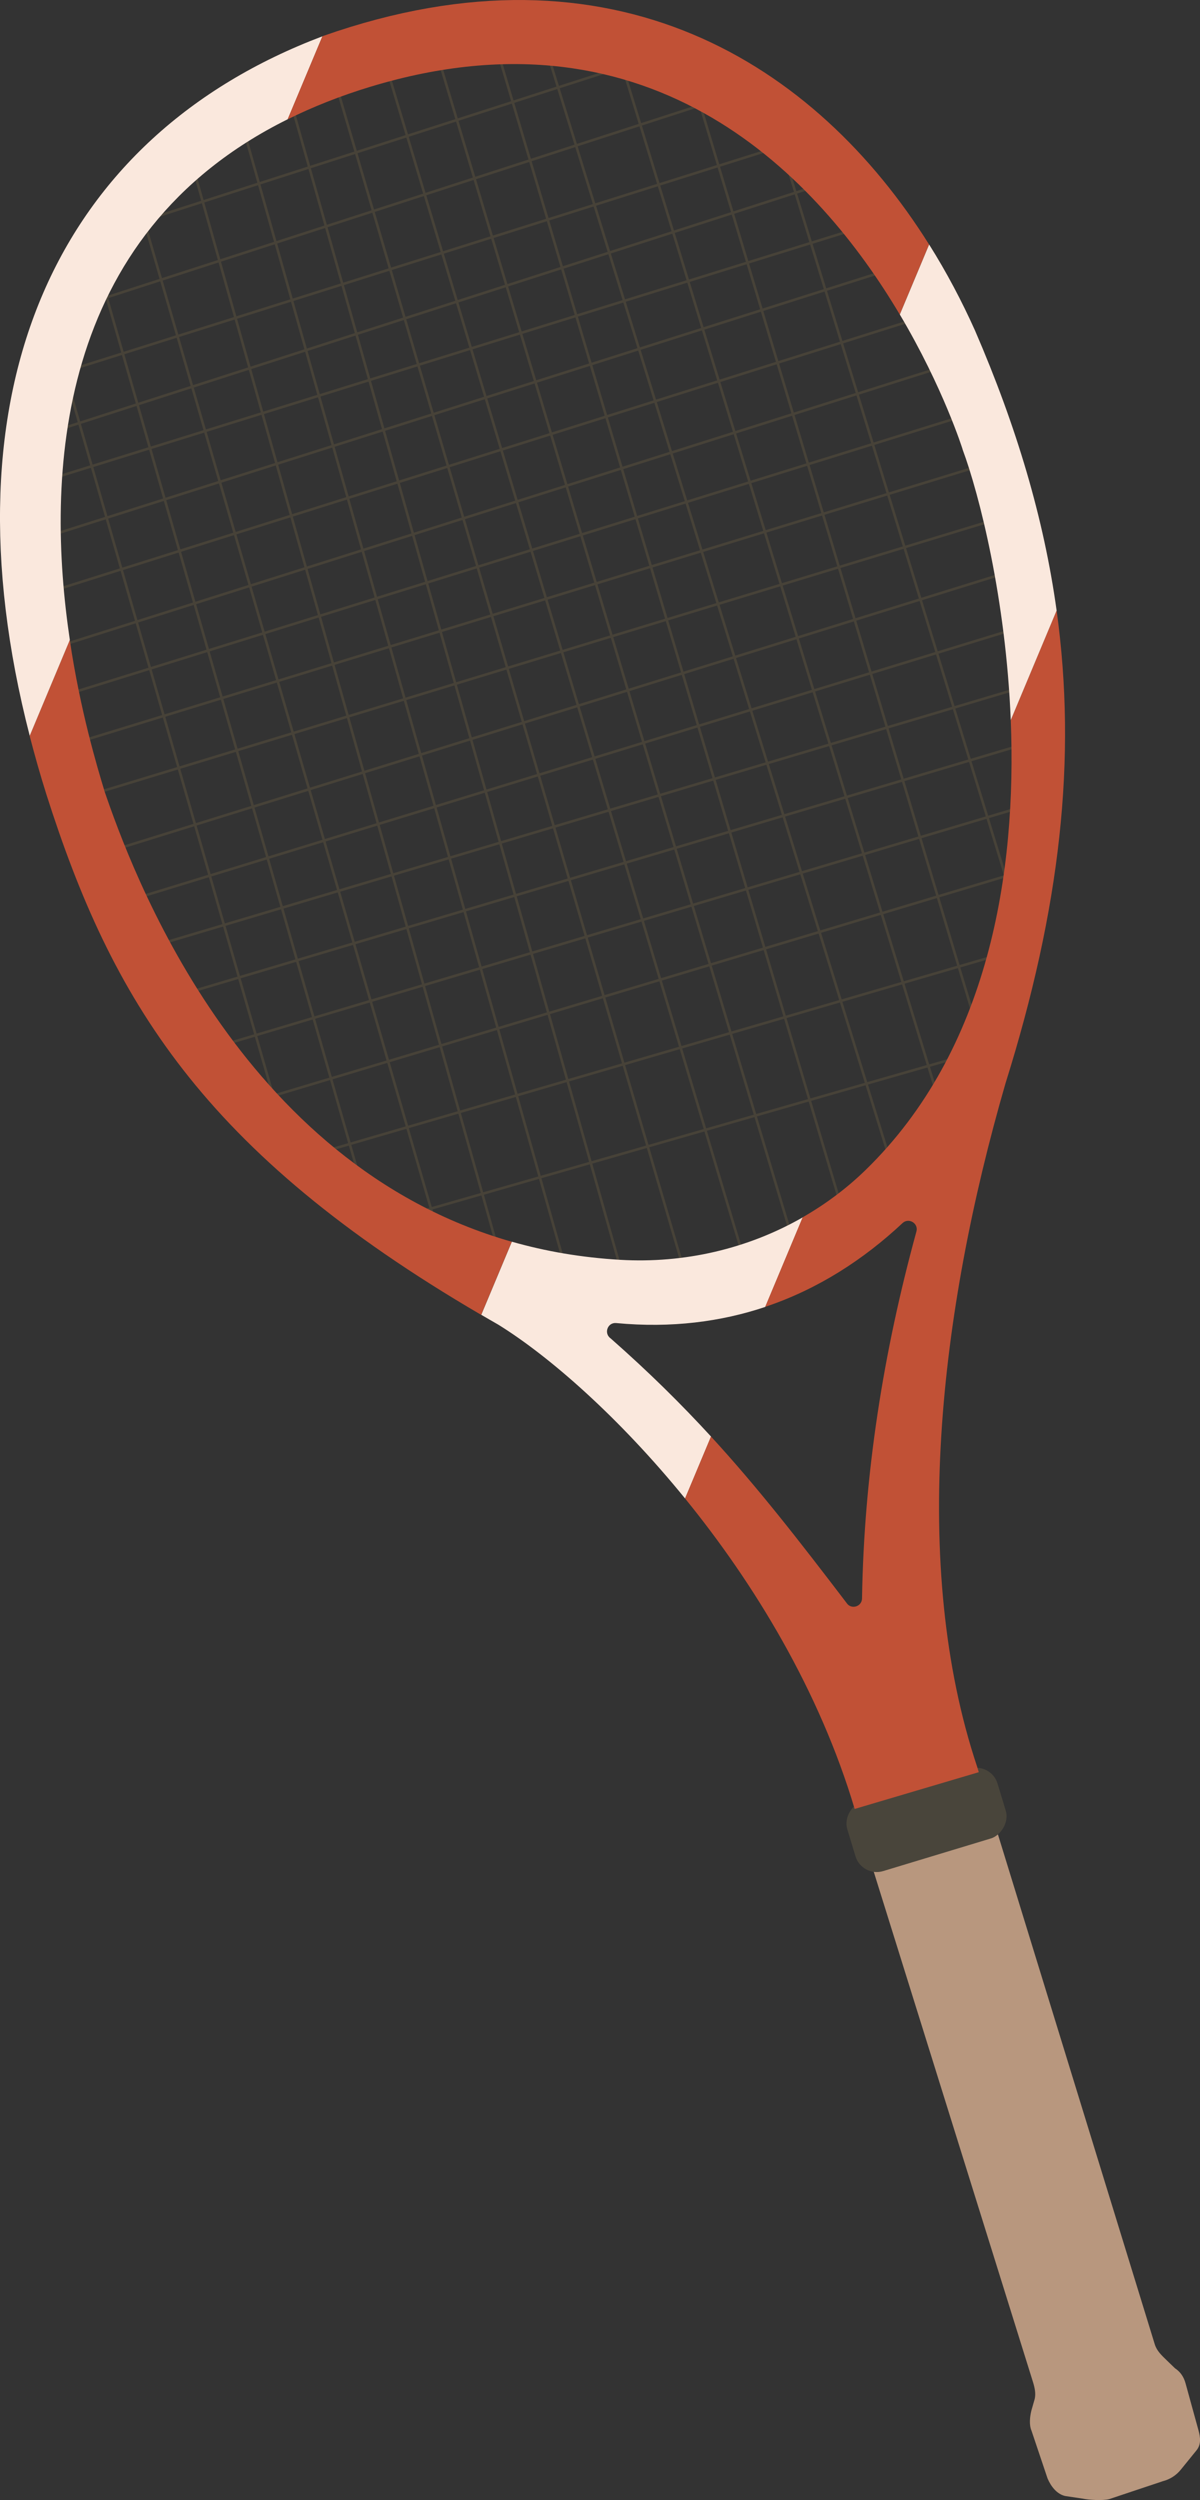 <?xml version="1.0" encoding="UTF-8"?>
<svg id="_レイヤー_2" data-name="レイヤー 2" xmlns="http://www.w3.org/2000/svg" viewBox="0 0 206.72 430.56">
  <rect x="0" y="0" width="206.72" height="430.56" fill="#333333" stroke="none"/>
  <defs>
    <style>
      .cls-1 {
        fill: #b8977e;
      }

      .cls-1, .cls-2, .cls-3, .cls-4, .cls-5, .cls-6 {
        stroke-width: 0px;
      }

      .cls-2 {
        fill: #474238;
      }

      .cls-3 {
        fill: none;
      }

      .cls-4 {
        fill: #49453b;
      }

      .cls-5 {
        fill: #fae8dd;
      }

      .cls-6 {
        fill: #c15136;
      }
    </style>
  </defs>
  <g id="_レイヤー_1-2" data-name="レイヤー 1">
    <g>
      <g>
        <path class="cls-1" d="M148.33,315.35l29.63,94.93c.29.94.51,1.95.28,2.9l-.57,1.98c-.26,1.06-.41,2.45.02,3.45l2.77,8.24c.58,1.36,1.6,2.7,3.04,3.02l2.94.44c1.11.24,3.51.38,4.62.1l9.25-3.09c1.22-.31,2.3-1,3.09-1.97l2.72-3.35c.81-1,.68-2.2.34-3.44l-2.23-8.1c-.31-1.11-.86-1.95-1.82-2.59l-1.42-1.37c-.91-.88-1.71-1.63-2.06-2.75l-30.31-98.52-21.38,6.33c.52,1.23.61,2.56,1.1,3.79Z"/>
        <g>
          <rect class="cls-2" x="29.48" y="61.8" width=".44" height="133.48" transform="translate(-34.43 13.25) rotate(-16.08)"/>
          <rect class="cls-2" x="39.79" y="44.18" width=".44" height="164.73" transform="translate(-33.37 15.95) rotate(-16.02)"/>
          <rect class="cls-2" x="49.65" y="32.47" width=".44" height="183.74" transform="translate(-32.7 18.84) rotate(-16.2)"/>
          <rect class="cls-2" x="59.34" y="24" width=".44" height="196.29" transform="translate(-30.9 20.73) rotate(-15.74)"/>
          <rect class="cls-2" x="69.41" y="17.26" width=".44" height="205.71" transform="translate(-30.06 23.48) rotate(-15.79)"/>
          <rect class="cls-2" x="78.27" y="12.51" width=".44" height="210.95" transform="translate(-29.14 25.81) rotate(-15.79)"/>
          <rect class="cls-2" x="87.46" y="8.58" width=".44" height="214.96" transform="translate(-29.14 29.39) rotate(-16.36)"/>
          <rect class="cls-2" x="96.92" y="5.38" width=".44" height="216.04" transform="translate(-28.49 32.7) rotate(-16.7)"/>
          <rect class="cls-2" x="105.49" y="4.09" width=".44" height="213.25" transform="translate(-27.34 35.03) rotate(-16.69)"/>
          <rect class="cls-2" x="114.84" y="2.68" width=".44" height="209.44" transform="translate(-25.86 37.28) rotate(-16.57)"/>
          <rect class="cls-2" x="123.34" y="3.45" width=".44" height="200.36" transform="translate(-25.12 41.17) rotate(-17.2)"/>
          <rect class="cls-2" x="133.68" y="4.93" width=".44" height="187.31" transform="translate(-22.99 43.5) rotate(-17.02)"/>
          <rect class="cls-2" x="143.36" y="9.74" width=".44" height="169.67" transform="translate(-21.13 45.28) rotate(-16.71)"/>
          <rect class="cls-2" x="153.58" y="21.04" width=".44" height="133.33" transform="translate(-18.98 49.05) rotate(-17.08)"/>
          <rect class="cls-2" x="68.28" y="195.51" width="98.5" height=".44" transform="translate(-49.4 39.98) rotate(-16)"/>
          <rect class="cls-2" x="51.56" y="181.56" width="122.07" height=".44" transform="translate(-46.35 38.74) rotate(-16.24)"/>
          <rect class="cls-2" x="42.16" y="169.79" width="134.7" height=".44" transform="translate(-44.21 38.6) rotate(-16.69)"/>
          <rect class="cls-2" x="33.89" y="159.55" width="144.64" height=".44" transform="translate(-41.17 36.95) rotate(-16.58)"/>
          <rect class="cls-2" x="27.84" y="149.62" width="151.27" height=".44" transform="translate(-38.38 35.66) rotate(-16.54)"/>
          <rect class="cls-2" x="23.16" y="140.54" width="155.43" height=".44" transform="translate(-35.96 34.63) rotate(-16.58)"/>
          <rect class="cls-2" x="19.6" y="131.34" width="158.76" height=".44" transform="translate(-34.18 34.75) rotate(-17.03)"/>
          <rect class="cls-2" x="15.95" y="122.19" width="161.68" height=".44" transform="translate(-31.95 34.21) rotate(-17.25)"/>
          <rect class="cls-2" x="12.27" y="112.83" width="163.34" height=".44" transform="translate(-28.83 32.22) rotate(-16.91)"/>
          <rect class="cls-2" x="9.57" y="103.65" width="164.03" height=".44" transform="translate(-26.41 31.39) rotate(-17.03)"/>
          <rect class="cls-2" x="7.81" y="95.38" width="161.97" height=".44" transform="translate(-24.36 30.63) rotate(-17.25)"/>
          <rect class="cls-2" x="6.72" y="86.92" width="159.71" height=".44" transform="translate(-22.23 30.14) rotate(-17.54)"/>
          <rect class="cls-2" x="5.5" y="77.9" width="157.39" height=".44" transform="translate(-19.57 28.88) rotate(-17.47)"/>
          <rect class="cls-2" x="5.02" y="69.07" width="152.13" height=".44" transform="translate(-17.14 27.73) rotate(-17.58)"/>
          <rect class="cls-2" x="5.13" y="60.58" width="146.93" height=".44" transform="translate(-14.49 26.03) rotate(-17.24)"/>
          <rect class="cls-2" x="5.83" y="52.71" width="139.65" height=".44" transform="translate(-12.57 25.69) rotate(-17.82)"/>
          <rect class="cls-2" x="8.2" y="44.25" width="130.02" height=".44" transform="translate(-9.98 24.04) rotate(-17.47)"/>
          <rect class="cls-2" x="12.3" y="34.35" width="114.98" height=".44" transform="translate(-7.25 23.16) rotate(-17.92)"/>
          <rect class="cls-2" x="20.52" y="24.37" width="91.92" height=".44" transform="translate(-4.33 21.51) rotate(-17.81)"/>
        </g>
        <rect class="cls-4" x="153.33" y="299.9" width="12.54" height="27.05" rx="3.82" ry="3.82" transform="translate(-94.1 557.03) rotate(-106.85)"/>
      </g>
      <g>
        <path class="cls-3" d="M155,54.17l-66.83,159.68c5.78,1.65,11.99,2.73,18.66,3.12,11.06.64,22.01-1.91,31.45-7.32l35.84-85.63c-.85-20.87-5.42-38.88-8.31-46.65,0,0-3.28-10.53-10.81-23.2Z"/>
        <path class="cls-3" d="M106.15,227.86c-1.47-.14-2.17,1.75-.99,2.62,6.6,5.81,12.17,11.32,17.32,16.93l9.35-22.33c-7.61,2.55-16.15,3.68-25.68,2.78Z"/>
        <path class="cls-3" d="M63.88,14.92c-5.25,1.59-10,3.49-14.32,5.63L12.03,110.21c1.81,12.18,4.69,21.78,5.94,25.89,4.6,13.44,22.96,64.3,70.21,77.74L155,54.17C141.12,30.79,112.77.11,63.88,14.92Z"/>
        <path class="cls-3" d="M12.03,110.21L49.56,20.55C9.37,40.45,7.86,82.17,12.03,110.21Z"/>
        <path class="cls-3" d="M149.08,201.54c21.3-20.7,26.1-51.36,25.04-77.51l-35.84,85.63c3.89-2.23,7.53-4.93,10.8-8.11Z"/>
        <path class="cls-3" d="M145.82,276.05c.77,1.23,2.66.69,2.68-.76.34-21.32,3.66-42.37,9.37-63.19.39-1.42-1.33-2.44-2.4-1.44-6.61,6.19-14.46,11.34-23.65,14.42l-9.35,22.33c8.07,8.79,15.09,17.82,23.34,28.64Z"/>
        <path class="cls-6" d="M17.96,136.11c-1.24-4.11-4.13-13.71-5.94-25.89l-6.91,16.51c.86,3.32,1.81,6.69,2.89,10.11,11.19,35.1,26.68,61.46,74.89,89.61l5.27-12.59c-47.25-13.45-65.6-64.31-70.21-77.74Z"/>
        <path class="cls-5" d="M105.16,230.48c-1.18-.88-.48-2.76.99-2.62,9.53.9,18.06-.23,25.68-2.78l6.46-15.43c-9.44,5.41-20.38,7.97-31.45,7.32-6.67-.39-12.88-1.47-18.66-3.12l-5.27,12.59c.97.56,1.92,1.13,2.92,1.69,8.88,5.5,20.87,16.03,32.19,29.95l4.47-10.67c-5.15-5.61-10.72-11.12-17.32-16.93Z"/>
        <path class="cls-6" d="M174.12,124.02c1.06,26.16-3.73,56.82-25.04,77.51-3.27,3.18-6.91,5.88-10.8,8.11l-6.46,15.43c9.19-3.08,17.03-8.23,23.65-14.42,1.07-1,2.79.03,2.4,1.44-5.71,20.82-9.03,41.86-9.37,63.19-.02,1.45-1.91,1.99-2.68.76-8.25-10.82-15.27-19.85-23.34-28.64l-4.47,10.67c11.95,14.68,23.16,33.13,29.22,53.47l21.38-6.33-.3-.99c-11.51-34.53-6.55-78.08,4.9-117.63,9.45-30.12,12.34-55.95,8.81-81.45l-7.9,18.87Z"/>
        <path class="cls-5" d="M49.56,20.55l5.99-14.3C9.99,23.46-10.34,66.73,5.12,126.72l6.91-16.51c-4.17-28.04-2.66-69.76,37.53-89.67Z"/>
        <path class="cls-6" d="M63.88,14.92C112.77.11,141.12,30.79,155,54.17l5.05-12.06C140.59,11.09,105.74-11.42,55.71,6.18c-.06.02-.11.04-.17.07l-5.99,14.3c4.32-2.14,9.07-4.04,14.32-5.63Z"/>
        <path class="cls-5" d="M165.81,77.37c2.89,7.77,7.47,25.78,8.31,46.65l7.9-18.87c-2.2-15.89-6.89-31.65-14.06-48.23-2.27-5.06-4.9-10.04-7.9-14.81l-5.05,12.06c7.52,12.67,10.81,23.2,10.81,23.2Z"/>
      </g>
    </g>
  </g>
</svg>